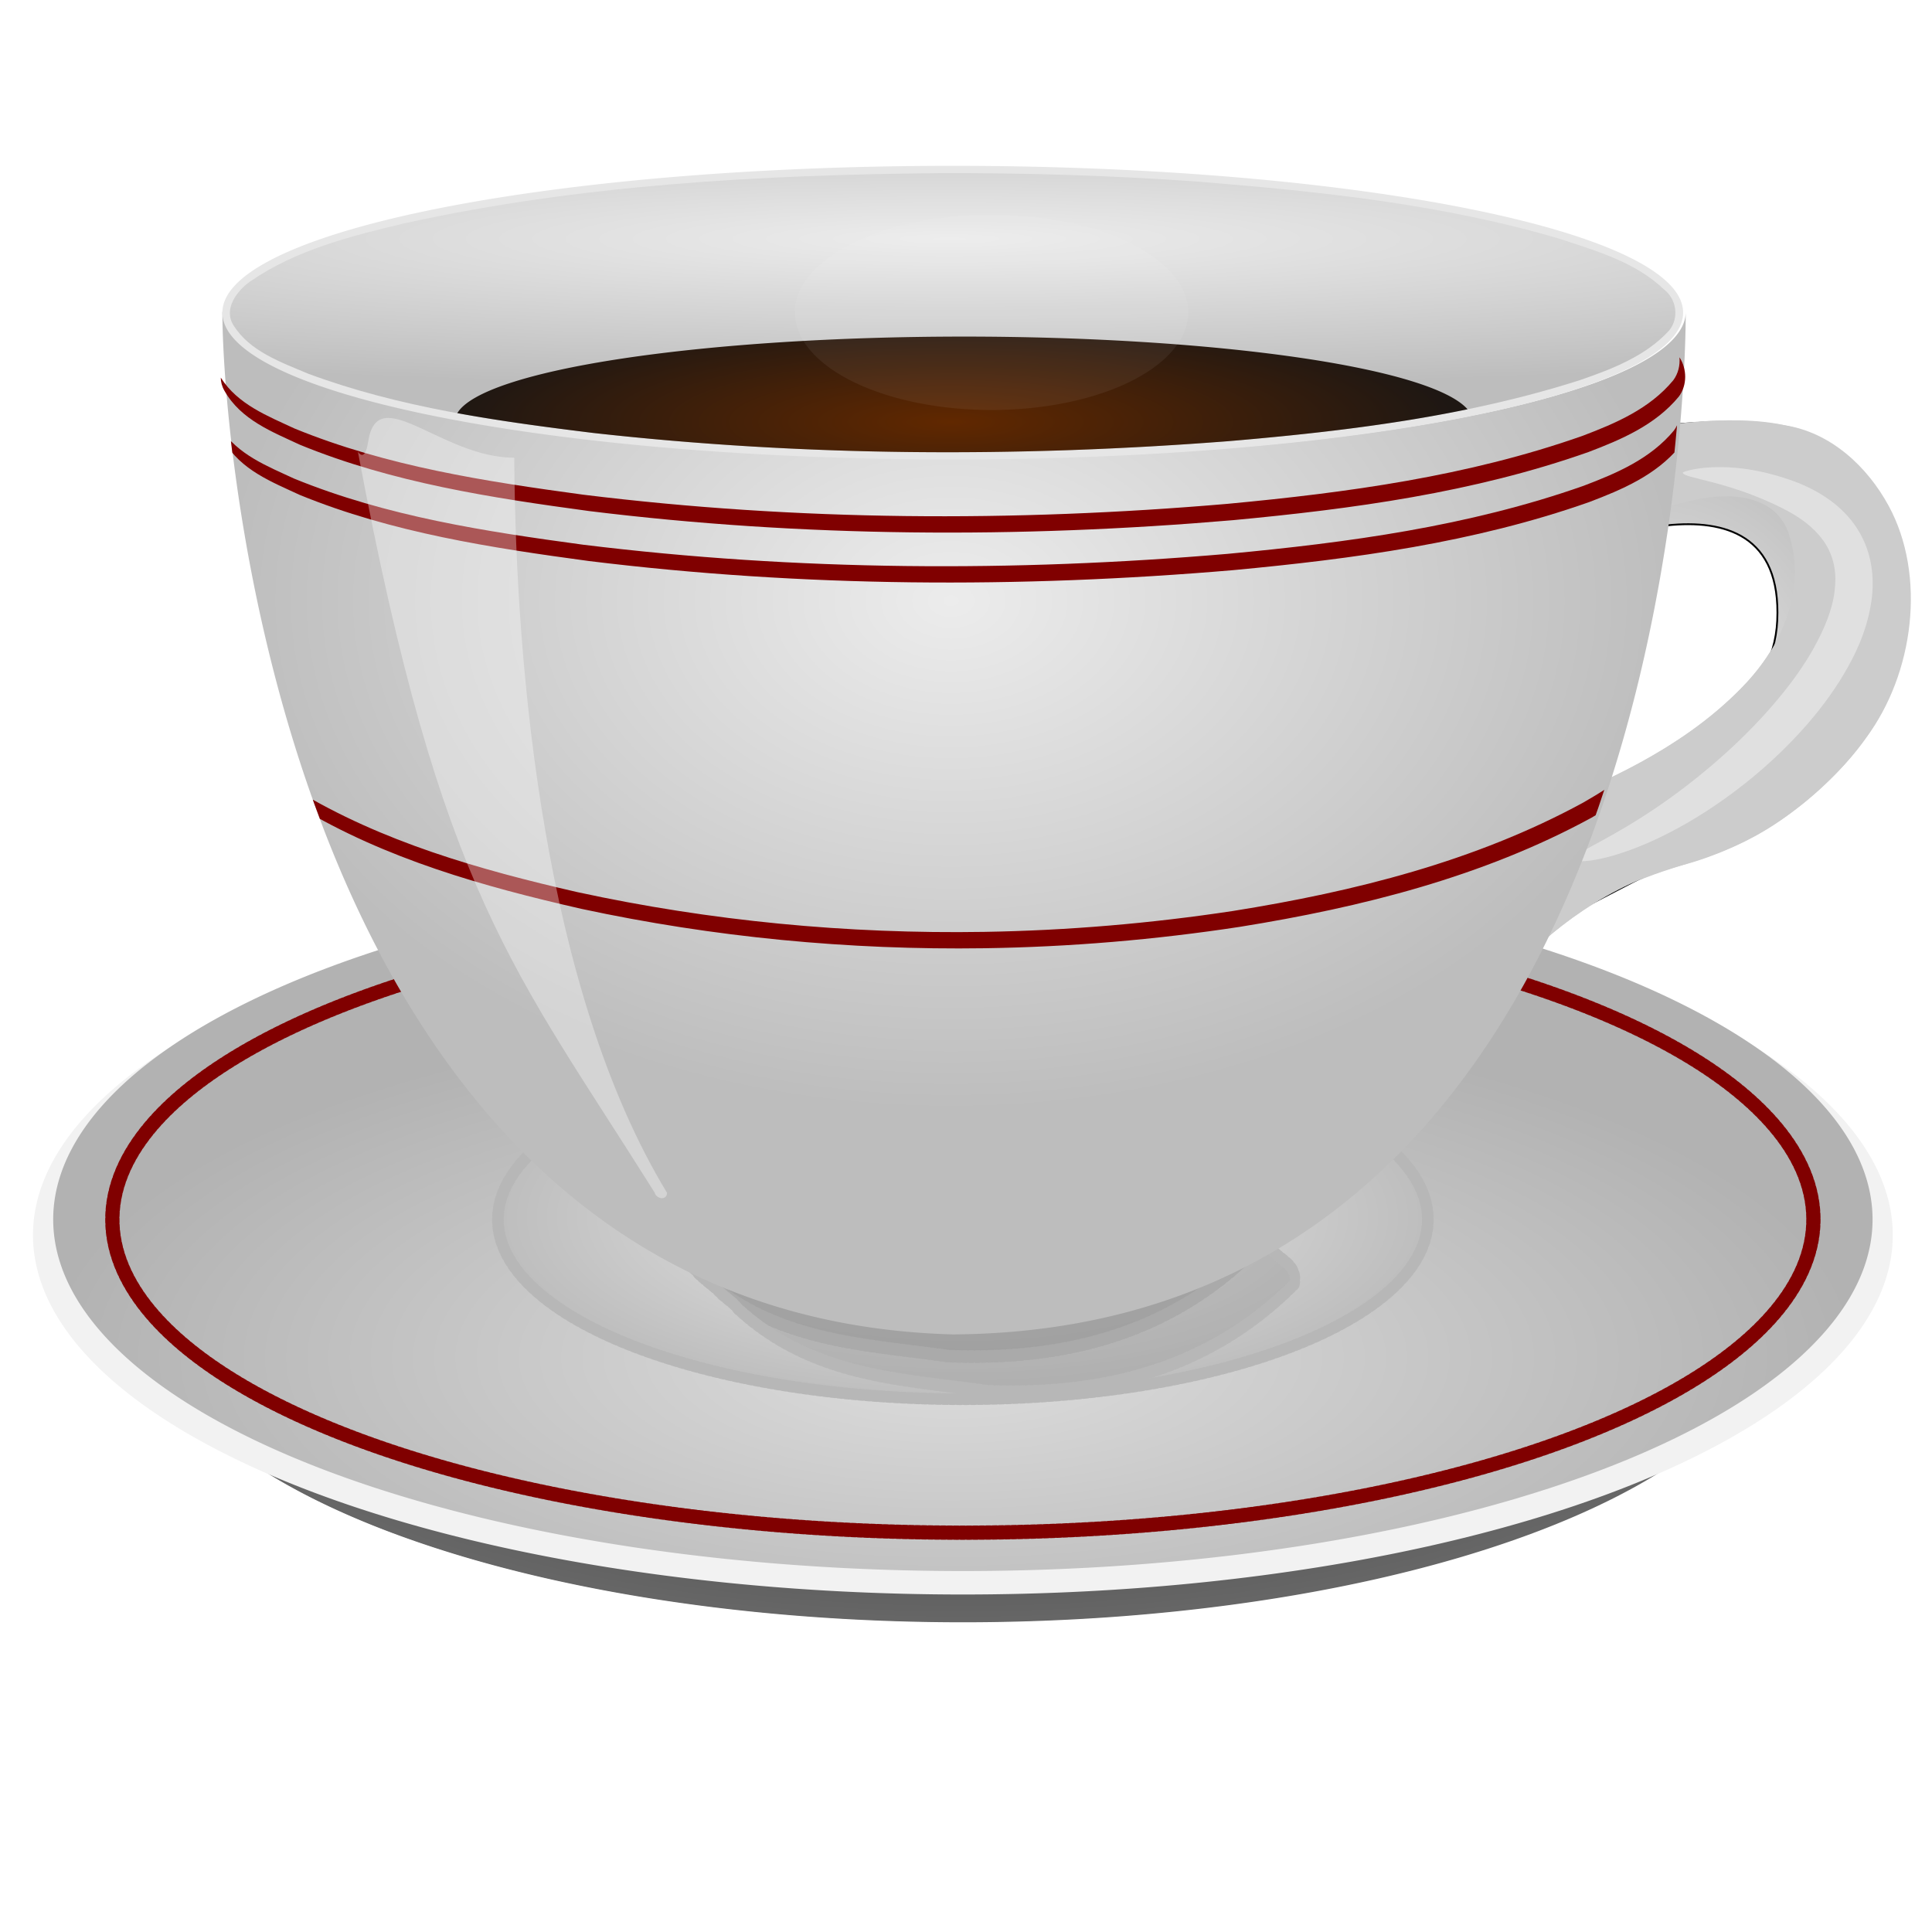 <?xml version="1.0" encoding="UTF-8" standalone="no"?>
<!-- Created with Inkscape (http://www.inkscape.org/) -->

<svg
   xmlns:dc="http://purl.org/dc/elements/1.1/"
   xmlns:cc="http://creativecommons.org/ns#"
   xmlns:rdf="http://www.w3.org/1999/02/22-rdf-syntax-ns#"
   xmlns:svg="http://www.w3.org/2000/svg"
   xmlns="http://www.w3.org/2000/svg"
   xmlns:xlink="http://www.w3.org/1999/xlink"
   xmlns:sodipodi="http://sodipodi.sourceforge.net/DTD/sodipodi-0.dtd"
   xmlns:inkscape="http://www.inkscape.org/namespaces/inkscape"
   width="150"
   height="150"
   viewBox="0 0 150 150"
   id="svg2"
   version="1.1"
   inkscape:version="0.92.0 r15299"
   sodipodi:docname="Fliese_eo_09.svg">
  <defs
     id="defs4">
    <linearGradient
       id="linearGradient4152">
      <stop
         id="stop4154"
         offset="0"
         stop-color="#424343" />
      <stop
         id="stop4156"
         offset="0.36"
         stop-color="#c0ffff" />
      <stop
         id="stop4158"
         offset="0.51"
         stop-color="#ffffff" />
      <stop
         id="stop4160"
         offset="0.66"
         stop-color="#c0ffff" />
      <stop
         id="stop4162"
         offset="1"
         stop-color="#424343" />
    </linearGradient>
    <linearGradient
       id="linearGradient4178">
      <stop
         id="stop4180"
         offset="0"
         stop-color="#020202" />
      <stop
         id="stop4182"
         offset="0.2"
         stop-color="#01407f" />
      <stop
         id="stop4184"
         offset="0.4"
         stop-color="#127dcf" />
      <stop
         id="stop4186"
         offset="0.6"
         stop-color="#47b1f7" />
      <stop
         id="stop4188"
         offset="0.8"
         stop-color="#97ddfe" />
      <stop
         id="stop4190"
         offset="1"
         stop-color="#fbffff" />
    </linearGradient>
    <linearGradient
       id="linearGradient4207">
      <stop
         id="stop4209"
         offset="0"
         stop-color="#481318" />
      <stop
         id="stop4211"
         offset="0.2"
         stop-color="#edafb9" />
      <stop
         id="stop4213"
         offset="0.4"
         stop-color="#ffffac" />
      <stop
         id="stop4215"
         offset="0.6"
         stop-color="#402a16" />
      <stop
         id="stop4217"
         offset="0.8"
         stop-color="#454e00" />
      <stop
         id="stop4219"
         offset="1"
         stop-color="#eec28c" />
    </linearGradient>
    <inkscape:path-effect
       effect="skeletal"
       id="path-effect8155"
       is_visible="true"
       pattern="m -225.803,-172.131 c 14.902,141.496 28.716,74.351 19.392,192.836 -3.86,49.05 14.736,-48.929 -31.543,-43.131 -111.794,14.007 -22.779,0.657 -157.16,49.963 -55.63,20.412 142.968,37.306 124.237,-4.778 -45.248,-101.657 -16.067,-81.208 -133.209,-125.48 -48.494,-18.327 -18.689,66.824 -4.346,19.041 34.647,-115.425 96.082,-43.63 134.105,-147.97 15.74,-43.194 -101.506,90.649 -47.895,107.866 129.505,41.59 50.989,42.359 177.17,3.001 52.236,-16.293 -86.922,-109.926 -80.752,-51.35 z"
       copytype="single_stretched"
       prop_scale="1"
       scale_y_rel="false"
       spacing="0"
       normal_offset="0"
       tang_offset="0"
       prop_units="false"
       vertical_pattern="false"
       fuse_tolerance="0" />
    <inkscape:path-effect
       effect="skeletal"
       id="path-effect8155-9"
       is_visible="true"
       pattern="m -680.556,383.949 c 14.902,141.496 28.716,74.351 19.392,192.836 -3.86,49.05 14.736,-48.929 -31.543,-43.131 -111.794,14.007 -22.779,0.657 -157.16,49.963 -55.63,20.412 142.968,37.306 124.237,-4.778 -45.248,-101.657 -16.067,-81.208 -133.209,-125.48 -48.494,-18.327 -18.689,66.824 -4.346,19.041 34.647,-115.425 96.082,-43.63 134.105,-147.97 15.74,-43.194 -101.506,90.649 -47.895,107.866 129.505,41.59 50.989,42.359 177.171,3.001 52.236,-16.293 -86.922,-109.926 -80.752,-51.35 z"
       copytype="single_stretched"
       prop_scale="1"
       scale_y_rel="false"
       spacing="0"
       normal_offset="0"
       tang_offset="0"
       prop_units="false"
       vertical_pattern="false"
       fuse_tolerance="0" />
    <linearGradient
       inkscape:collect="always"
       id="linearGradient4153">
      <stop
         style="stop-color:#ececec;stop-opacity:1"
         offset="0"
         id="stop4155-3" />
      <stop
         style="stop-color:#bdbdbd;stop-opacity:1"
         offset="1"
         id="stop4157" />
    </linearGradient>
    <inkscape:path-effect
       fuse_tolerance="0"
       vertical_pattern="false"
       prop_units="false"
       tang_offset="0"
       normal_offset="0"
       spacing="0"
       scale_y_rel="false"
       prop_scale="1"
       copytype="single_stretched"
       pattern="M -5,3 C -5,0.24 -2.76,-2 0,-2 2.76,-2 5,0.24 5,3 5,5.76 2.76,8 0,8 -2.76,8 -5,5.76 -5,3 Z"
       is_visible="true"
       id="path-effect5185"
       effect="skeletal" />
    <inkscape:path-effect
       effect="skeletal"
       id="path-effect5156"
       is_visible="true"
       pattern="M -5,3 C -5,0.24 -2.76,-2 0,-2 2.76,-2 5,0.24 5,3 5,5.76 2.76,8 0,8 -2.76,8 -5,5.76 -5,3 Z"
       copytype="single_stretched"
       prop_scale="1"
       scale_y_rel="false"
       spacing="0"
       normal_offset="0"
       tang_offset="0"
       prop_units="false"
       vertical_pattern="false"
       fuse_tolerance="0" />
    <linearGradient
       inkscape:collect="always"
       id="linearGradient4151">
      <stop
         style="stop-color:#2b2b2b;stop-opacity:1;"
         offset="0"
         id="stop4153" />
      <stop
         style="stop-color:#666666;stop-opacity:1"
         offset="1"
         id="stop4155" />
    </linearGradient>
    <linearGradient
       inkscape:collect="always"
       id="linearGradient4139">
      <stop
         style="stop-color:#dddddd;stop-opacity:1;"
         offset="0"
         id="stop4141" />
      <stop
         style="stop-color:#b2b2b2;stop-opacity:1"
         offset="1"
         id="stop4143" />
    </linearGradient>
    <linearGradient
       inkscape:collect="always"
       id="linearGradient4250">
      <stop
         style="stop-color:#612800;stop-opacity:1"
         offset="0"
         id="stop4252" />
      <stop
         style="stop-color:#1e1713;stop-opacity:1"
         offset="1"
         id="stop4254" />
    </linearGradient>
    <clipPath
       clipPathUnits="userSpaceOnUse"
       id="clipPath4209">
      <path
         inkscape:connector-curvature="0"
         id="path4211"
         d="m 120,212.362 c 0,80 39.469,550.042 400,560 374.753,-2.426 401.428,-480 401.428,-560 0,19.704 -35.279,37.749 -93.805,51.732 a 400,80.407 0 0 1 -0.57,0.135 c -8.382,1.994 -17.238,3.906 -26.533,5.727 a 400,80.407 0 0 1 -0.812,0.16 c -9.402,1.831 -19.246,3.569 -29.504,5.209 a 400,80.407 0 0 1 -0.238,0.039 C 708.663,285.149 632.757,291.394 549.879,292.565 a 400,80.407 0 0 1 -0.486,0.006 c -5.849,0.081 -11.725,0.142 -17.641,0.172 -3.431,0.018 -6.872,0.027 -10.324,0.027 -98.03,0 -187.805,-7.093 -257.369,-18.859 a 400,80.407 0 0 1 -0.635,-0.107 c -9.916,-1.684 -19.416,-3.464 -28.471,-5.332 a 400,80.407 0 0 1 -0.85,-0.176 c -9.113,-1.891 -17.771,-3.87 -25.932,-5.934 a 400,80.407 0 0 1 -0.123,-0.031 c -54.219,-13.722 -86.621,-31.084 -86.621,-49.969 z"
         style="fill:none;fill-opacity:1;fill-rule:evenodd;stroke:#333333;stroke-width:1px;stroke-linecap:butt;stroke-linejoin:miter;stroke-opacity:1" />
    </clipPath>
    <inkscape:path-effect
       effect="bend_path"
       id="path-effect4213"
       is_visible="true"
       bendpath="m 119.115,477.216 c 292,51.072 557.243,46.922 804.028,0"
       prop_scale="1"
       scale_y_rel="false"
       vertical="false"
       bendpath-nodetypes="cc" />
    <clipPath
       clipPathUnits="userSpaceOnUse"
       id="clipPath4187">
      <path
         inkscape:connector-curvature="0"
         id="path4189"
         d="m 120,212.362 c 0,80 39.469,550.042 400,560 374.753,-2.426 401.428,-480 401.428,-560 0,19.704 -35.279,37.749 -93.805,51.732 a 400,80.407 0 0 1 -0.57,0.135 c -8.382,1.994 -17.238,3.906 -26.533,5.727 a 400,80.407 0 0 1 -0.812,0.16 c -9.402,1.831 -19.246,3.569 -29.504,5.209 a 400,80.407 0 0 1 -0.238,0.039 C 708.663,285.149 632.757,291.394 549.879,292.565 a 400,80.407 0 0 1 -0.486,0.006 c -5.849,0.081 -11.725,0.142 -17.641,0.172 -3.431,0.018 -6.872,0.027 -10.324,0.027 -98.03,0 -187.805,-7.093 -257.369,-18.859 a 400,80.407 0 0 1 -0.635,-0.107 c -9.916,-1.684 -19.416,-3.464 -28.471,-5.332 a 400,80.407 0 0 1 -0.85,-0.176 c -9.113,-1.891 -17.771,-3.87 -25.932,-5.934 a 400,80.407 0 0 1 -0.123,-0.031 c -54.219,-13.722 -86.621,-31.084 -86.621,-49.969 z"
         style="fill:url(#radialGradient4191);fill-opacity:1;fill-rule:evenodd;stroke:none;stroke-width:1px;stroke-linecap:butt;stroke-linejoin:miter;stroke-opacity:1" />
    </clipPath>
    <inkscape:path-effect
       effect="skeletal"
       id="path-effect5236"
       is_visible="true"
       pattern="M 0,5 C 0,2.24 2.24,0 5,0 7.76,0 10,2.24 10,5 10,7.76 7.76,10 5,10 2.24,10 0,7.76 0,5 Z"
       copytype="single_stretched"
       prop_scale="1"
       scale_y_rel="false"
       spacing="0"
       normal_offset="0"
       tang_offset="0"
       prop_units="false"
       vertical_pattern="false"
       fuse_tolerance="0" />
    <radialGradient
       inkscape:collect="always"
       xlink:href="#linearGradient4153"
       id="radialGradient4266-3"
       cx="955.734"
       cy="455.28"
       fx="955.734"
       fy="455.28"
       r="136.679"
       gradientTransform="matrix(1,0,0,1.157,-40,-91.354)"
       gradientUnits="userSpaceOnUse" />
    <filter
       inkscape:collect="always"
       style="color-interpolation-filters:sRGB"
       id="filter4308-5"
       x="-0.022"
       width="1.044"
       y="-0.019"
       height="1.038">
      <feGaussianBlur
         inkscape:collect="always"
         stdDeviation="2.493"
         id="feGaussianBlur4310-1" />
    </filter>
    <inkscape:path-effect
       fuse_tolerance="0"
       vertical_pattern="false"
       prop_units="false"
       tang_offset="0"
       normal_offset="0"
       spacing="0"
       scale_y_rel="false"
       prop_scale="1"
       copytype="single_stretched"
       pattern="M -5,3 C -5,0.24 -2.76,-2 0,-2 2.76,-2 5,0.24 5,3 5,5.76 2.76,8 0,8 -2.76,8 -5,5.76 -5,3 Z"
       is_visible="true"
       id="path-effect5185-0"
       effect="skeletal" />
    <filter
       inkscape:collect="always"
       style="color-interpolation-filters:sRGB"
       id="filter5203-7"
       x="-0.174"
       width="1.348"
       y="-0.132"
       height="1.264">
      <feGaussianBlur
         inkscape:collect="always"
         stdDeviation="5.548"
         id="feGaussianBlur5205-7" />
    </filter>
    <inkscape:path-effect
       effect="skeletal"
       id="path-effect5156-6"
       is_visible="true"
       pattern="M -5,3 C -5,0.24 -2.76,-2 0,-2 2.76,-2 5,0.24 5,3 5,5.76 2.76,8 0,8 -2.76,8 -5,5.76 -5,3 Z"
       copytype="single_stretched"
       prop_scale="1"
       scale_y_rel="false"
       spacing="0"
       normal_offset="0"
       tang_offset="0"
       prop_units="false"
       vertical_pattern="false"
       fuse_tolerance="0" />
    <filter
       inkscape:collect="always"
       style="color-interpolation-filters:sRGB"
       id="filter5179-1"
       x="-0.107"
       width="1.214"
       y="-0.081"
       height="1.163">
      <feGaussianBlur
         inkscape:collect="always"
         stdDeviation="3.417"
         id="feGaussianBlur5181-5" />
    </filter>
    <radialGradient
       inkscape:collect="always"
       xlink:href="#linearGradient4151"
       id="radialGradient4793-6"
       gradientUnits="userSpaceOnUse"
       gradientTransform="matrix(0.901,0,0,0.348,43.319,347.514)"
       cx="438.571"
       cy="499.505"
       fx="438.571"
       fy="499.505"
       r="232.857" />
    <filter
       inkscape:collect="always"
       style="color-interpolation-filters:sRGB"
       id="filter4179-4"
       x="-0.083"
       width="1.166"
       y="-0.215"
       height="1.43">
      <feGaussianBlur
         inkscape:collect="always"
         stdDeviation="14.548"
         id="feGaussianBlur4181-0" />
    </filter>
    <radialGradient
       inkscape:collect="always"
       xlink:href="#linearGradient4151"
       id="radialGradient4157-9"
       cx="438.571"
       cy="499.505"
       fx="438.571"
       fy="499.505"
       r="232.857"
       gradientTransform="matrix(0.257,0,0,0.099,-102.285,991.962)"
       gradientUnits="userSpaceOnUse" />
    <radialGradient
       inkscape:collect="always"
       xlink:href="#linearGradient4139"
       id="radialGradient4145-6"
       cx="436"
       cy="591.909"
       fx="436"
       fy="591.909"
       r="232.857"
       gradientTransform="matrix(0.285,0,0,0.11,-114.634,980.255)"
       gradientUnits="userSpaceOnUse" />
    <radialGradient
       inkscape:collect="always"
       xlink:href="#linearGradient4153"
       id="radialGradient7754"
       cx="438.571"
       cy="499.505"
       fx="438.571"
       fy="499.505"
       r="120.516"
       gradientTransform="matrix(0.285,0,0,0.112,-114.634,979.168)"
       gradientUnits="userSpaceOnUse" />
    <filter
       inkscape:collect="always"
       style="color-interpolation-filters:sRGB"
       id="filter5019-8"
       x="-0.073"
       width="1.147"
       y="-0.229"
       height="1.457">
      <feGaussianBlur
         inkscape:collect="always"
         stdDeviation="5.426"
         id="feGaussianBlur5021-0" />
    </filter>
    <radialGradient
       inkscape:collect="always"
       xlink:href="#linearGradient4153"
       id="radialGradient6373-3"
       gradientUnits="userSpaceOnUse"
       gradientTransform="matrix(0.133,0,0,0.093,-59.636,937.929)"
       cx="520"
       cy="561.392"
       fx="520"
       fy="561.392"
       r="400.5" />
    <radialGradient
       inkscape:collect="always"
       xlink:href="#linearGradient4153"
       id="radialGradient4159-2"
       cx="520"
       cy="11.757"
       fx="520"
       fy="11.757"
       r="400"
       gradientTransform="matrix(0.286,0,0,0.027,-139.312,963.42)"
       gradientUnits="userSpaceOnUse" />
    <radialGradient
       inkscape:collect="always"
       xlink:href="#linearGradient4250"
       id="radialGradient4256-6"
       cx="520"
       cy="386.873"
       fx="520"
       fy="386.873"
       r="276.63"
       gradientTransform="matrix(0.133,0,0,0.029,-59.636,965.878)"
       gradientUnits="userSpaceOnUse" />
    <clipPath
       clipPathUnits="userSpaceOnUse"
       id="clipPath4209-9">
      <path
         inkscape:connector-curvature="0"
         id="path4211-2"
         d="m 120,212.362 c 0,80 39.469,550.042 400,560 374.753,-2.426 401.428,-480 401.428,-560 0,19.704 -35.279,37.749 -93.805,51.732 a 400,80.407 0 0 1 -0.57,0.135 c -8.382,1.994 -17.238,3.906 -26.533,5.727 a 400,80.407 0 0 1 -0.812,0.16 c -9.402,1.831 -19.246,3.569 -29.504,5.209 a 400,80.407 0 0 1 -0.238,0.039 C 708.663,285.149 632.757,291.394 549.879,292.565 a 400,80.407 0 0 1 -0.486,0.006 c -5.849,0.081 -11.725,0.142 -17.641,0.172 -3.431,0.018 -6.872,0.027 -10.324,0.027 -98.03,0 -187.805,-7.093 -257.369,-18.859 a 400,80.407 0 0 1 -0.635,-0.107 c -9.916,-1.684 -19.416,-3.464 -28.471,-5.332 a 400,80.407 0 0 1 -0.85,-0.176 c -9.113,-1.891 -17.771,-3.87 -25.932,-5.934 a 400,80.407 0 0 1 -0.123,-0.031 c -54.219,-13.722 -86.621,-31.084 -86.621,-49.969 z"
         style="fill:none;fill-opacity:1;fill-rule:evenodd;stroke:#333333;stroke-width:1px;stroke-linecap:butt;stroke-linejoin:miter;stroke-opacity:1" />
    </clipPath>
    <inkscape:path-effect
       effect="bend_path"
       id="path-effect4213-4"
       is_visible="true"
       bendpath="m 119.115,477.216 c 292,51.072 557.243,46.922 804.028,0"
       prop_scale="1"
       scale_y_rel="false"
       vertical="false"
       bendpath-nodetypes="cc" />
    <clipPath
       clipPathUnits="userSpaceOnUse"
       id="clipPath4187-2">
      <path
         inkscape:connector-curvature="0"
         id="path4189-3"
         d="m 120,212.362 c 0,80 39.469,550.042 400,560 374.753,-2.426 401.428,-480 401.428,-560 0,19.704 -35.279,37.749 -93.805,51.732 a 400,80.407 0 0 1 -0.57,0.135 c -8.382,1.994 -17.238,3.906 -26.533,5.727 a 400,80.407 0 0 1 -0.812,0.16 c -9.402,1.831 -19.246,3.569 -29.504,5.209 a 400,80.407 0 0 1 -0.238,0.039 C 708.663,285.149 632.757,291.394 549.879,292.565 a 400,80.407 0 0 1 -0.486,0.006 c -5.849,0.081 -11.725,0.142 -17.641,0.172 -3.431,0.018 -6.872,0.027 -10.324,0.027 -98.03,0 -187.805,-7.093 -257.369,-18.859 a 400,80.407 0 0 1 -0.635,-0.107 c -9.916,-1.684 -19.416,-3.464 -28.471,-5.332 a 400,80.407 0 0 1 -0.85,-0.176 c -9.113,-1.891 -17.771,-3.87 -25.932,-5.934 a 400,80.407 0 0 1 -0.123,-0.031 c -54.219,-13.722 -86.621,-31.084 -86.621,-49.969 z"
         style="fill:url(#radialGradient4191);fill-opacity:1;fill-rule:evenodd;stroke:none;stroke-width:1px;stroke-linecap:butt;stroke-linejoin:miter;stroke-opacity:1" />
    </clipPath>
    <filter
       inkscape:collect="always"
       style="color-interpolation-filters:sRGB"
       id="filter5087-8"
       x="-0.076"
       width="1.152"
       y="-0.03"
       height="1.06">
      <feGaussianBlur
         inkscape:collect="always"
         stdDeviation="2.51"
         id="feGaussianBlur5089-9" />
    </filter>
    <inkscape:path-effect
       effect="skeletal"
       id="path-effect5236-5"
       is_visible="true"
       pattern="M 0,5 C 0,2.24 2.24,0 5,0 7.76,0 10,2.24 10,5 10,7.76 7.76,10 5,10 2.24,10 0,7.76 0,5 Z"
       copytype="single_stretched"
       prop_scale="1"
       scale_y_rel="false"
       spacing="0"
       normal_offset="0"
       tang_offset="0"
       prop_units="false"
       vertical_pattern="false"
       fuse_tolerance="0" />
    <filter
       inkscape:collect="always"
       style="color-interpolation-filters:sRGB"
       id="filter5297-2"
       x="-0.081"
       width="1.162"
       y="-0.163"
       height="1.326">
      <feGaussianBlur
         inkscape:collect="always"
         stdDeviation="3.391"
         id="feGaussianBlur5299-9" />
    </filter>
  </defs>
  <sodipodi:namedview
     id="base"
     pagecolor="#ffffff"
     bordercolor="#666666"
     borderopacity="1.0"
     inkscape:pageopacity="0.0"
     inkscape:pageshadow="2"
     inkscape:zoom="2"
     inkscape:cx="138.2857"
     inkscape:cy="93.750229"
     inkscape:document-units="px"
     inkscape:current-layer="layer1"
     showgrid="false"
     units="px"
     fit-margin-top="0"
     fit-margin-left="0"
     fit-margin-right="0"
     fit-margin-bottom="0"
     showborder="true"
     inkscape:window-width="1280"
     inkscape:window-height="657"
     inkscape:window-x="-8"
     inkscape:window-y="-8"
     inkscape:window-maximized="1"
     objecttolerance="20"
     scale-x="1"
     inkscape:pagecheckerboard="true">
    <inkscape:grid
       type="xygrid"
       id="grid6433"
       spacingx="10"
       spacingy="10"
       originx="100"
       originy="100" />
  </sodipodi:namedview>
  <g
     inkscape:label="Ebene 1"
     inkscape:groupmode="layer"
     id="layer1"
     transform="translate(62.389,-933.01)">
    <rect
       style="opacity:1;fill:#ececec;fill-opacity:1;fill-rule:evenodd;stroke:#800000;stroke-width:3.999;stroke-miterlimit:4;stroke-dasharray:none;stroke-dashoffset:0;stroke-opacity:1"
       id="rect4136"
       width="146.001"
       height="146.001"
       x="547.11"
       y="1080.791" />
    <g
       id="g1116"
       transform="matrix(1.064,0,0,1.064,1.318,-73.858)">
      <path
         transform="matrix(0.285,0,0,0.285,-114.634,892.9)"
         id="path4161-0"
         d="M 648.429,521.505 A 209.857,81.11 0 0 1 438.571,602.615 209.857,81.11 0 0 1 228.714,521.505 209.857,81.11 0 0 1 438.571,440.395 209.857,81.11 0 0 1 648.429,521.505 Z"
         style="opacity:1;fill:url(#radialGradient4793-6);fill-opacity:1;stroke:none;stroke-width:2;stroke-linecap:round;stroke-linejoin:round;stroke-miterlimit:4;stroke-dasharray:0.9, 0.9;stroke-dashoffset:0;stroke-opacity:1;filter:url(#filter4179-4)"
         inkscape:connector-curvature="0" />
      <g
         id="g1049">
        <g
           id="g5158-1"
           transform="matrix(0.285,0,0,0.285,-116.059,892.329)">
          <g
             id="g5148-7">
            <g
               style="fill:#cccccc;fill-opacity:1"
               id="g5150-0">
              <path
                 style="fill:#cccccc;fill-opacity:1;fill-rule:evenodd;stroke:none;stroke-width:1px;stroke-linecap:butt;stroke-linejoin:miter;stroke-opacity:1"
                 d="m 594.894,304.579 c 0,0 55.108,-17.06 71.979,0 19.721,19.941 29.112,55.065 -0.935,84.132 -33.678,32.579 -46.547,11.037 -85.839,53.61 -9.48,11.109 -13.249,21.174 -13.249,21.174 l 18.696,-65.436 c 0,0 69.175,-20.566 71.044,-60.762 2.043,-43.928 -61.697,-4.674 -61.697,-4.674 z"
                 id="path5152-8"
                 inkscape:connector-curvature="0"
                 sodipodi:nodetypes="cascccscc" />
            </g>
          </g>
        </g>
        <path
           style="fill:url(#radialGradient4266-3);fill-opacity:1;fill-rule:evenodd;stroke:#000000;stroke-width:1px;stroke-linecap:butt;stroke-linejoin:miter;stroke-opacity:1;filter:url(#filter4308-5)"
           d="m 860,292.362 c 0,0 102.8,-31.621 138,-2 42.35,35.638 82.638,94.775 26,164 -36,44 -60,44 -128,80 -33.744,17.864 -116,58 -116,58 l 40,-100 c 0,0 160,-20 164,-106 4.371,-93.983 -124,-34 -124,-34 z"
           id="path4258-5"
           inkscape:connector-curvature="0"
           sodipodi:nodetypes="cassccscc"
           transform="matrix(0.133,0,0,0.133,-61.062,940.2)" />
        <g
           id="g5144-0"
           transform="matrix(0.285,0,0,0.285,-116.059,892.329)">
          <g
             style="fill:#cccccc;fill-opacity:1"
             id="g5131-7">
            <g
               id="g5219-8">
              <path
                 inkscape:connector-curvature="0"
                 id="path4358-1"
                 d="m 594.894,304.579 c 19.099,-5.213 39.263,-9.781 59.072,-6.335 12.016,1.822 21.325,10.737 26.697,20.585 9.747,17.869 6.508,43.047 -5.739,59.448 -11.553,15.846 -28.468,27.765 -47.493,32.75 -17.858,4.709 -33.173,15.885 -45.509,29.345 -8.931,10.571 -22.288,15.826 -35.072,20.123 l 38.696,-62.436 c 21.629,-7.297 43.367,-17.343 59.155,-34.31 9.511,-10.231 15.364,-25.726 9.825,-39.265 -4.481,-9.28 -16.548,-8.909 -25.085,-6.739 -12.247,2.98 -23.714,8.536 -34.547,14.878 z"
                 style="fill:#cccccc;fill-opacity:1;fill-rule:evenodd;stroke:none;stroke-width:1px;stroke-linecap:butt;stroke-linejoin:miter;stroke-opacity:1"
                 sodipodi:nodetypes="ccscccccccccc" />
            </g>
          </g>
        </g>
        <path
           sodipodi:nodetypes="cc"
           inkscape:connector-curvature="0"
           inkscape:original-d="m 623,308.3622 c 91.25089,6.70865 19.02899,86.814 -28,99"
           inkscape:path-effect="#path-effect5185-0"
           id="path5183-1"
           d="m 623,308.362 c 0.018,-0.246 11.072,-4.092 28.4,2.236 0,0 0,0 0,0 3.076,1.128 6.395,2.732 9.554,5.067 2.412,1.784 4.721,4.077 6.596,6.93 1.611,2.48 2.808,5.308 3.457,8.357 0.62,2.967 0.747,6.013 0.432,9.021 -0.708,6.495 -3.024,12.622 -6.226,18.273 -0.64,1.147 -1.312,2.279 -2.014,3.397 -3.299,5.255 -7.102,9.944 -10.996,14.101 -5.685,6.085 -11.674,11.186 -17.464,15.402 -7.093,5.171 -13.789,8.941 -19.747,11.623 0,0 -10e-6,10e-6 -10e-6,10e-6 -11.856,5.353 -19.695,5.74 -19.992,4.592 -0.314,-1.211 6.646,-3.898 16.905,-10.362 0,-1e-5 0,-1e-5 10e-6,-1e-5 5.255,-3.321 11.085,-7.425 17.451,-12.755 5.164,-4.329 10.526,-9.342 15.615,-15.087 3.483,-3.943 6.875,-8.221 9.765,-12.826 0.616,-0.981 1.203,-1.969 1.761,-2.963 2.733,-4.956 4.759,-9.744 5.347,-14.5 0.279,-2.151 0.3,-4.222 -0.025,-6.138 -0.317,-1.946 -0.976,-3.801 -1.899,-5.432 -1.057,-1.906 -2.564,-3.611 -4.211,-5.074 -2.18,-1.936 -4.757,-3.478 -7.258,-4.739 0,0 -10e-6,0 -10e-6,0 C 634.356,310.369 622.891,309.849 623,308.362 Z"
           style="fill:#ffffff;fill-opacity:0.226;fill-rule:evenodd;stroke:none;stroke-width:1px;stroke-linecap:butt;stroke-linejoin:miter;stroke-opacity:1;filter:url(#filter5203-7)"
           transform="matrix(0.285,0,0,0.285,-114.634,892.9)" />
        <path
           style="fill:#ffffff;fill-opacity:0.226;fill-rule:evenodd;stroke:none;stroke-width:1px;stroke-linecap:butt;stroke-linejoin:miter;stroke-opacity:1;filter:url(#filter5179-1)"
           d="m 623,308.362 c 0.018,-0.246 11.072,-4.092 28.4,2.236 0,0 0,0 0,0 3.076,1.128 6.395,2.732 9.554,5.067 2.412,1.784 4.721,4.077 6.596,6.93 1.611,2.48 2.808,5.308 3.457,8.357 0.62,2.967 0.747,6.013 0.432,9.021 -0.708,6.495 -3.024,12.622 -6.226,18.273 -0.64,1.147 -1.312,2.279 -2.014,3.397 -3.299,5.255 -7.102,9.944 -10.996,14.101 -5.685,6.085 -11.674,11.186 -17.464,15.402 -7.093,5.171 -13.789,8.941 -19.747,11.623 0,0 -10e-6,10e-6 -10e-6,10e-6 -11.856,5.353 -19.695,5.74 -19.992,4.592 -0.314,-1.211 6.646,-3.898 16.905,-10.362 0,-1e-5 0,-1e-5 10e-6,-1e-5 5.255,-3.321 11.085,-7.425 17.451,-12.755 5.164,-4.329 10.526,-9.342 15.615,-15.087 3.483,-3.943 6.875,-8.221 9.765,-12.826 0.616,-0.981 1.203,-1.969 1.761,-2.963 2.733,-4.956 4.759,-9.744 5.347,-14.5 0.279,-2.151 0.3,-4.222 -0.025,-6.138 -0.317,-1.946 -0.976,-3.801 -1.899,-5.432 -1.057,-1.906 -2.564,-3.611 -4.211,-5.074 -2.18,-1.936 -4.757,-3.478 -7.258,-4.739 0,0 -10e-6,0 -10e-6,0 C 634.356,310.369 622.891,309.849 623,308.362 Z"
           id="path5154-6"
           inkscape:path-effect="#path-effect5156-6"
           inkscape:original-d="m 623,308.3622 c 91.25089,6.70865 19.02899,86.814 -28,99"
           inkscape:connector-curvature="0"
           sodipodi:nodetypes="cc"
           transform="matrix(0.285,0,0,0.285,-114.634,892.9)" />
        <path
           id="path4149-0"
           d="m 70.208,1041.561 a 59.822,23.121 0 0 1 -59.822,23.121 59.822,23.121 0 0 1 -59.822,-23.121 59.822,23.121 0 0 1 59.822,-23.122 59.822,23.121 0 0 1 59.822,23.122 z"
           style="opacity:1;fill:url(#radialGradient4157-9);fill-opacity:1;stroke:none;stroke-width:2;stroke-linecap:round;stroke-linejoin:round;stroke-miterlimit:4;stroke-dasharray:0.9, 0.9;stroke-dashoffset:0;stroke-opacity:1"
           inkscape:connector-curvature="0" />
        <path
           id="path4147-0"
           d="m 78.24,1036.429 a 67.854,26.226 0 0 1 -67.854,26.226 67.854,26.226 0 0 1 -67.854,-26.226 67.854,26.226 0 0 1 67.854,-26.226 67.854,26.226 0 0 1 67.854,26.226 z"
           style="opacity:1;fill:#f2f2f2;fill-opacity:1;stroke:none;stroke-width:2;stroke-linecap:round;stroke-linejoin:round;stroke-miterlimit:4;stroke-dasharray:0.9, 0.9;stroke-dashoffset:0;stroke-opacity:1"
           inkscape:connector-curvature="0" />
        <path
           inkscape:connector-curvature="0"
           style="opacity:1;fill:url(#radialGradient4145-6);fill-opacity:1;stroke:none;stroke-width:2;stroke-linecap:round;stroke-linejoin:round;stroke-miterlimit:4;stroke-dasharray:0.9, 0.9;stroke-dashoffset:0;stroke-opacity:1"
           d="m 76.765,1035.289 a 66.379,25.656 0 0 1 -66.379,25.655 66.379,25.656 0 0 1 -66.379,-25.655 66.379,25.656 0 0 1 66.379,-25.655 66.379,25.656 0 0 1 66.379,25.655 z"
           id="path4136-8" />
        <path
           id="path4159-4"
           d="m 44.313,1035.289 a 33.927,13.113 0 0 1 -33.927,13.113 33.927,13.113 0 0 1 -33.927,-13.113 33.927,13.113 0 0 1 33.927,-13.113 33.927,13.113 0 0 1 33.927,13.113 z"
           style="opacity:1;fill:url(#radialGradient7754);fill-opacity:1;stroke:#b7b7b7;stroke-width:0.855;stroke-linecap:round;stroke-linejoin:round;stroke-miterlimit:4;stroke-dasharray:0.256, 0.256;stroke-dashoffset:0;stroke-opacity:1"
           inkscape:connector-curvature="0" />
        <path
           id="path4800-5"
           d="m 72.448,1035.289 a 62.062,22.855 0 0 1 -62.062,22.855 62.062,22.855 0 0 1 -62.062,-22.855 62.062,22.855 0 0 1 62.062,-22.855 62.062,22.855 0 0 1 62.062,22.855 z"
           style="opacity:1;fill:none;fill-opacity:1;stroke:#800000;stroke-width:1.041;stroke-linecap:round;stroke-linejoin:round;stroke-miterlimit:4;stroke-dasharray:0.234, 0.234;stroke-dashoffset:0;stroke-opacity:1"
           inkscape:connector-curvature="0" />
        <path
           style="opacity:1;fill:#979797;fill-opacity:0.395;stroke:#b7b7b7;stroke-width:3.152;stroke-linecap:round;stroke-linejoin:round;stroke-miterlimit:4;stroke-dasharray:0.945, 0.945;stroke-dashoffset:0;stroke-opacity:1;filter:url(#filter5019-8)"
           d="m 434.148,477.585 c -28.98,1.404 -59.898,4.55 -84.162,27.458 -0.412,4.398 5.431,5.869 7.676,8.563 22.819,17.408 50.296,17.74 76.066,20.809 31.996,0.964 65.792,-4.158 93.243,-26.971 1.218,-5.039 -4.873,-6.01 -6.915,-8.832 -16.051,-11.583 -34.463,-15.872 -52.403,-19.134 -11.157,-1.54 -22.257,-1.972 -33.505,-1.893 z"
           id="path4967-4"
           inkscape:connector-curvature="0"
           transform="matrix(0.24,0,0,0.29,-94.74,890.278)" />
        <path
           style="opacity:1;fill:#979797;fill-opacity:0.395;stroke:#b7b7b7;stroke-width:3.152;stroke-linecap:round;stroke-linejoin:round;stroke-miterlimit:4;stroke-dasharray:0.945, 0.945;stroke-dashoffset:0;stroke-opacity:1;filter:url(#filter5019-8)"
           d="m 434.148,477.585 c -28.98,1.404 -59.898,4.55 -84.162,27.458 -0.412,4.398 5.431,5.869 7.676,8.563 22.819,17.408 50.296,17.74 76.066,20.809 31.996,0.964 65.792,-4.158 93.243,-26.971 1.218,-5.039 -4.873,-6.01 -6.915,-8.832 -16.051,-11.583 -34.463,-15.872 -52.403,-19.134 -11.157,-1.54 -22.257,-1.972 -33.505,-1.893 z"
           id="path7746"
           inkscape:connector-curvature="0"
           transform="matrix(0.24,0,0,0.29,-94.74,890.278)" />
        <path
           transform="matrix(0.24,0,0,0.29,-91.889,892.844)"
           inkscape:connector-curvature="0"
           id="path5023-2"
           d="m 434.148,477.585 c -28.98,1.404 -59.898,4.55 -84.162,27.458 -0.412,4.398 5.431,5.869 7.676,8.563 22.819,17.408 50.296,17.74 76.066,20.809 31.996,0.964 65.792,-4.158 93.243,-26.971 1.218,-5.039 -4.873,-6.01 -6.915,-8.832 -16.051,-11.583 -34.463,-15.872 -52.403,-19.134 -11.157,-1.54 -22.257,-1.972 -33.505,-1.893 z"
           style="opacity:1;fill:#979797;fill-opacity:0.395;stroke:#b7b7b7;stroke-width:3.152;stroke-linecap:round;stroke-linejoin:round;stroke-miterlimit:4;stroke-dasharray:0.945, 0.945;stroke-dashoffset:0;stroke-opacity:1;filter:url(#filter5019-8)" />
        <path
           style="fill:url(#radialGradient6373-3);fill-opacity:1;fill-rule:evenodd;stroke:none;stroke-width:1px;stroke-linecap:butt;stroke-linejoin:miter;stroke-opacity:1"
           d="m -43.648,969.064 c 0,10.659 5.259,73.286 53.295,74.613 49.931,-0.323 53.485,-63.954 53.485,-74.613 0,2.625 -4.7,5.03 -12.498,6.893 a 53.295,10.713 0 0 1 -0.076,0.018 c -1.117,0.266 -2.297,0.52 -3.535,0.763 a 53.295,10.713 0 0 1 -0.108,0.021 c -1.253,0.244 -2.564,0.476 -3.931,0.694 a 53.295,10.713 0 0 1 -0.032,0.005 c -8.168,1.304 -18.281,2.136 -29.324,2.292 a 53.295,10.713 0 0 1 -0.065,8.6e-4 c -0.779,0.011 -1.562,0.019 -2.35,0.023 -0.457,0.002 -0.916,0.004 -1.376,0.004 -13.061,0 -25.023,-0.945 -34.291,-2.513 a 53.295,10.713 0 0 1 -0.085,-0.014 c -1.321,-0.224 -2.587,-0.462 -3.793,-0.71 a 53.295,10.713 0 0 1 -0.113,-0.023 c -1.214,-0.252 -2.368,-0.516 -3.455,-0.791 a 53.295,10.713 0 0 1 -0.016,-0.004 c -7.224,-1.828 -11.541,-4.142 -11.541,-6.658 h -0.19 z"
           id="path6384-9"
           inkscape:connector-curvature="0" />
        <path
           style="opacity:1;fill:none;fill-opacity:1;stroke:none;stroke-width:1;stroke-linecap:round;stroke-linejoin:round;stroke-miterlimit:4;stroke-dasharray:0.9, 0.9;stroke-dashoffset:0;stroke-opacity:1"
           d="m 9.647,958.405 c -1.253,0 -2.495,0.009 -3.726,0.026 a 53.295,10.713 0 0 0 -0.065,8.6e-4 c -11.042,0.156 -21.156,0.988 -29.324,2.292 a 53.295,10.713 0 0 0 -0.032,0.005 c -1.367,0.218 -2.678,0.45 -3.931,0.694 a 53.295,10.713 0 0 0 -0.108,0.021 c -1.241,0.243 -2.423,0.498 -3.541,0.764 a 53.295,10.713 0 0 0 -0.064,0.015 c -7.801,1.863 -12.504,4.268 -12.504,6.894 0,2.516 4.317,4.829 11.541,6.658 a 53.295,10.713 0 0 0 0.016,0.004 c 1.087,0.275 2.241,0.539 3.455,0.791 a 53.295,10.713 0 0 0 0.113,0.023 c 1.206,0.249 2.472,0.486 3.793,0.71 a 53.295,10.713 0 0 0 0.085,0.014 c 9.268,1.568 21.23,2.513 34.291,2.513 0.46,0 0.918,-0.001 1.376,-0.004 0.788,-0.004 1.571,-0.012 2.35,-0.023 a 53.295,10.713 0 0 0 0.065,-8.5e-4 c 11.042,-0.156 21.156,-0.988 29.324,-2.292 a 53.295,10.713 0 0 0 0.032,-0.005 c 1.367,-0.219 2.678,-0.45 3.931,-0.694 a 53.295,10.713 0 0 0 0.108,-0.021 c 1.239,-0.243 2.418,-0.497 3.535,-0.763 a 53.295,10.713 0 0 0 0.076,-0.018 c 7.798,-1.863 12.498,-4.267 12.498,-6.893 0,-2.516 -4.318,-4.83 -11.543,-6.658 -0.001,-2.8e-4 -0.003,-8.5e-4 -0.005,-10e-4 a 53.295,10.713 0 0 0 -0.007,-0.001 c -1.088,-0.275 -2.243,-0.539 -3.458,-0.791 a 53.295,10.713 0 0 0 -0.113,-0.023 c -1.206,-0.249 -2.472,-0.486 -3.793,-0.71 a 53.295,10.713 0 0 0 -0.085,-0.014 C 34.67,959.35 22.708,958.405 9.647,958.405 Z"
           id="path6369-7"
           inkscape:connector-curvature="0" />
        <path
           style="opacity:1;fill:#e6e6e6;fill-opacity:1;stroke:none;stroke-width:1;stroke-linecap:round;stroke-linejoin:round;stroke-miterlimit:4;stroke-dasharray:0.9, 0.9;stroke-dashoffset:0;stroke-opacity:1"
           d="m 9.647,958.405 c -1.253,0 -2.495,0.009 -3.726,0.026 a 53.295,10.713 0 0 0 -0.065,8.6e-4 c -11.042,0.156 -21.156,0.988 -29.324,2.292 a 53.295,10.713 0 0 0 -0.032,0.005 c -1.367,0.218 -2.678,0.45 -3.931,0.694 a 53.295,10.713 0 0 0 -0.108,0.021 c -1.241,0.243 -2.423,0.498 -3.541,0.764 a 53.295,10.713 0 0 0 -0.064,0.015 c -7.801,1.863 -12.504,4.268 -12.504,6.894 0,2.516 4.317,4.829 11.541,6.658 a 53.295,10.713 0 0 0 0.016,0.004 c 1.087,0.275 2.241,0.539 3.455,0.791 a 53.295,10.713 0 0 0 0.113,0.023 c 1.206,0.249 2.472,0.486 3.793,0.71 a 53.295,10.713 0 0 0 0.085,0.014 c 9.268,1.568 21.23,2.513 34.291,2.513 0.46,0 0.918,-0.001 1.376,-0.004 0.788,-0.004 1.571,-0.012 2.35,-0.023 a 53.295,10.713 0 0 0 0.065,-8.5e-4 c 11.042,-0.156 21.156,-0.988 29.324,-2.292 a 53.295,10.713 0 0 0 0.032,-0.005 c 1.367,-0.219 2.678,-0.45 3.931,-0.694 a 53.295,10.713 0 0 0 0.108,-0.021 c 1.239,-0.243 2.418,-0.497 3.535,-0.763 a 53.295,10.713 0 0 0 0.076,-0.018 c 7.798,-1.863 12.498,-4.267 12.498,-6.893 0,-2.516 -4.318,-4.83 -11.543,-6.658 -0.001,-2.8e-4 -0.003,-8.5e-4 -0.005,-10e-4 a 53.295,10.713 0 0 0 -0.007,-0.001 c -1.088,-0.275 -2.243,-0.539 -3.458,-0.791 a 53.295,10.713 0 0 0 -0.113,-0.023 c -1.206,-0.249 -2.472,-0.486 -3.793,-0.71 a 53.295,10.713 0 0 0 -0.085,-0.014 C 34.67,959.35 22.708,958.405 9.647,958.405 Z"
           id="path6394-4"
           inkscape:connector-curvature="0" />
        <path
           style="opacity:1;fill:url(#radialGradient4159-2);fill-opacity:1;stroke:none;stroke-width:1;stroke-linecap:round;stroke-linejoin:round;stroke-miterlimit:4;stroke-dasharray:0.9, 0.9;stroke-dashoffset:0;stroke-opacity:1"
           d="m 8.713,958.94 c -13.091,0.123 -26.251,0.835 -39.062,3.657 -3.902,0.925 -7.927,1.936 -11.269,4.244 -0.975,0.682 -1.972,2.013 -1.22,3.198 1.192,1.912 3.479,2.698 5.445,3.532 6.674,2.48 13.78,3.461 20.806,4.326 15.383,1.72 30.949,1.796 46.381,0.597 8.634,-0.734 17.329,-1.798 25.61,-4.449 2.344,-0.808 4.813,-1.753 6.517,-3.625 0.747,-0.915 0.543,-2.292 -0.38,-2.999 -2.081,-1.998 -4.944,-2.808 -7.617,-3.694 -8.537,-2.523 -17.437,-3.443 -26.289,-4.161 -6.292,-0.457 -12.609,-0.644 -18.922,-0.627 z"
           id="path4151-9"
           inkscape:connector-curvature="0" />
        <path
           style="opacity:1;fill:url(#radialGradient4256-6);fill-opacity:1;stroke:none;stroke-width:1;stroke-linecap:round;stroke-linejoin:round;stroke-miterlimit:4;stroke-dasharray:0.9, 0.9;stroke-dashoffset:0;stroke-opacity:1"
           d="m 10.471,970.865 a 37.158,6.193 0 0 0 -36.976,5.587 c 3.289,0.603 6.612,1.038 9.919,1.445 15.383,1.72 30.949,1.796 46.381,0.597 5.826,-0.496 11.679,-1.142 17.415,-2.324 A 37.158,6.193 0 0 0 10.471,970.865 Z"
           id="path3439-7"
           inkscape:connector-curvature="0" />
        <path
           style="opacity:1;fill:#800000;fill-opacity:1;stroke:none;stroke-width:1;stroke-linecap:round;stroke-linejoin:round;stroke-miterlimit:4;stroke-dasharray:0.9, 0.9;stroke-dashoffset:0;stroke-opacity:1"
           d="m 62.675,972.376 c 0.051,0.584 -0.089,1.186 -0.449,1.673 -1.726,2.093 -4.228,3.148 -6.602,4.051 -8.39,2.962 -17.198,4.15 -25.946,4.971 -15.634,1.34 -31.404,1.254 -46.989,-0.668 -7.119,-0.967 -14.317,-2.063 -21.079,-4.833 -1.918,-0.897 -4.136,-1.745 -5.376,-3.713 0.005,0.321 0.085,0.644 0.266,0.958 1.208,2.136 3.524,3.015 5.516,3.946 6.762,2.77 13.96,3.867 21.079,4.833 15.585,1.922 31.355,2.007 46.989,0.668 8.747,-0.821 17.556,-2.009 25.946,-4.971 2.374,-0.903 4.876,-1.958 6.602,-4.051 0.622,-0.841 0.592,-2.028 0.043,-2.864 z"
           id="path4178-8"
           inkscape:connector-curvature="0" />
        <path
           inkscape:connector-curvature="0"
           id="path4181-2"
           d="m 920,265.216 c 0.381,4.381 -0.67,8.904 -3.378,12.556 -12.989,15.705 -31.811,23.624 -49.677,30.402 -63.128,22.233 -129.405,31.15 -195.222,37.308 -117.632,10.054 -236.291,9.412 -353.553,-5.01 -53.562,-7.254 -107.728,-15.484 -158.603,-36.276 -14.431,-6.731 -31.117,-13.099 -40.451,-27.87 0.04,2.406 0.641,4.832 2.002,7.19 9.09,16.031 26.516,22.627 41.505,29.618 50.875,20.792 105.041,29.021 158.603,36.276 117.262,14.422 235.921,15.064 353.553,5.01 65.817,-6.158 132.093,-15.075 195.222,-37.308 17.866,-6.777 36.688,-14.696 49.677,-30.402 4.68,-6.309 4.457,-15.223 0.323,-21.494 z"
           style="opacity:1;fill:#800000;fill-opacity:1;stroke:none;stroke-width:1;stroke-linecap:round;stroke-linejoin:round;stroke-miterlimit:4;stroke-dasharray:0.9, 0.9;stroke-dashoffset:0;stroke-opacity:1"
           clip-path="url(#clipPath4209-9)"
           transform="matrix(0.133,0,0,0.133,-59.636,940.77)" />
        <path
           style="opacity:1;fill:#800000;fill-opacity:1;stroke:none;stroke-width:1;stroke-linecap:round;stroke-linejoin:round;stroke-miterlimit:4;stroke-dasharray:0.9, 0.9;stroke-dashoffset:0;stroke-opacity:1"
           d="m 911.145,430.635 c 1.18,4.236 1.006,8.873 -0.955,12.955 -9.754,17.835 -26.873,28.873 -43.505,38.44 -59.132,32.158 -125.341,48.744 -192.007,59.383 -45.092,6.832 -90.701,10.716 -136.443,11.468 -75.216,1.228 -150.255,-5.978 -223.325,-21.826 -53.568,-12.295 -107.068,-27.458 -154.259,-56.052 -13.245,-8.929 -28.596,-17.946 -35.182,-34.125 -0.376,2.377 -0.206,4.87 0.722,7.425 6.167,17.381 22.271,26.742 36.092,36.009 47.401,28.567 101.113,43.688 154.899,55.932 72.344,15.558 146.613,22.696 221.087,21.613 46.978,-0.69 93.826,-4.668 140.129,-11.735 66.93,-10.754 133.395,-27.47 192.751,-59.76 16.694,-9.604 33.877,-20.682 43.661,-38.542 3.398,-7.062 1.48,-15.775 -3.667,-21.181 z"
           id="path4183-2"
           inkscape:connector-curvature="0"
           clip-path="url(#clipPath4187-2)"
           inkscape:path-effect="#path-effect4213-4"
           inkscape:original-d="m 920,429.21587 c 0.38145,4.3813 -0.66956,8.90444 -3.37821,12.55603 -12.98897,15.70534 -31.81122,23.62412 -49.67728,30.40156 -63.12838,22.23283 -129.40451,31.14963 -195.22181,37.30803 -117.632,10.05361 -236.2911,9.41218 -353.55316,-5.01018 -53.56189,-7.25438 -107.72773,-15.48364 -158.60311,-36.27589 -14.43093,-6.73087 -31.11661,-13.09912 -40.4512,-27.87028 0.0398,2.4062 0.64132,4.83226 2.00154,7.19013 9.0898,16.03063 26.51584,22.62719 41.50452,29.61819 50.87537,20.79225 105.04123,29.0215 158.6031,36.27589 117.26207,14.42235 235.92118,15.0638 353.55317,5.01019 65.81731,-6.1584 132.09344,-15.07523 195.22181,-37.30805 17.86606,-6.77742 36.68831,-14.6962 49.67729,-30.40156 4.67987,-6.309 4.457,-15.2229 0.32334,-21.49406 z"
           transform="matrix(0.133,0,0,0.133,-59.636,940.77)" />
        <path
           style="fill:#ffffff;fill-opacity:0.341;fill-rule:evenodd;stroke:none;stroke-width:1px;stroke-linecap:butt;stroke-linejoin:miter;stroke-opacity:1;filter:url(#filter5087-8)"
           d="m 283.763,302.99 c 21.345,113.764 40.041,132.46 75.984,189.741 0.432,1.65 3.092,2.129 3.185,0.068 -31.452,-51.735 -38.791,-133.618 -39.128,-188.219 -18.696,0 -34.963,-19.838 -37.392,-4.154 -0.883,5.702 -2.649,2.565 -2.649,2.565 z"
           id="path4226-7"
           inkscape:connector-curvature="0"
           sodipodi:nodetypes="ccccsc"
           transform="matrix(0.285,0,0,0.285,-114.634,892.9)" />
        <path
           style="opacity:0.312;fill:#ffffff;fill-opacity:0.591;stroke:none;stroke-width:10;stroke-linecap:round;stroke-linejoin:round;stroke-miterlimit:4;stroke-dasharray:none;stroke-dashoffset:0;stroke-opacity:1;filter:url(#filter5297-2)"
           d="m 496.361,267.362 a 50.361,25 0 0 1 -50.361,25 50.361,25 0 0 1 -50.361,-25 50.361,25 0 0 1 50.361,-25 50.361,25 0 0 1 50.361,25 z"
           id="path5286-7"
           inkscape:connector-curvature="0"
           transform="matrix(0.285,0,0,0.285,-114.634,892.9)" />
      </g>
    </g>
  </g>
</svg>
